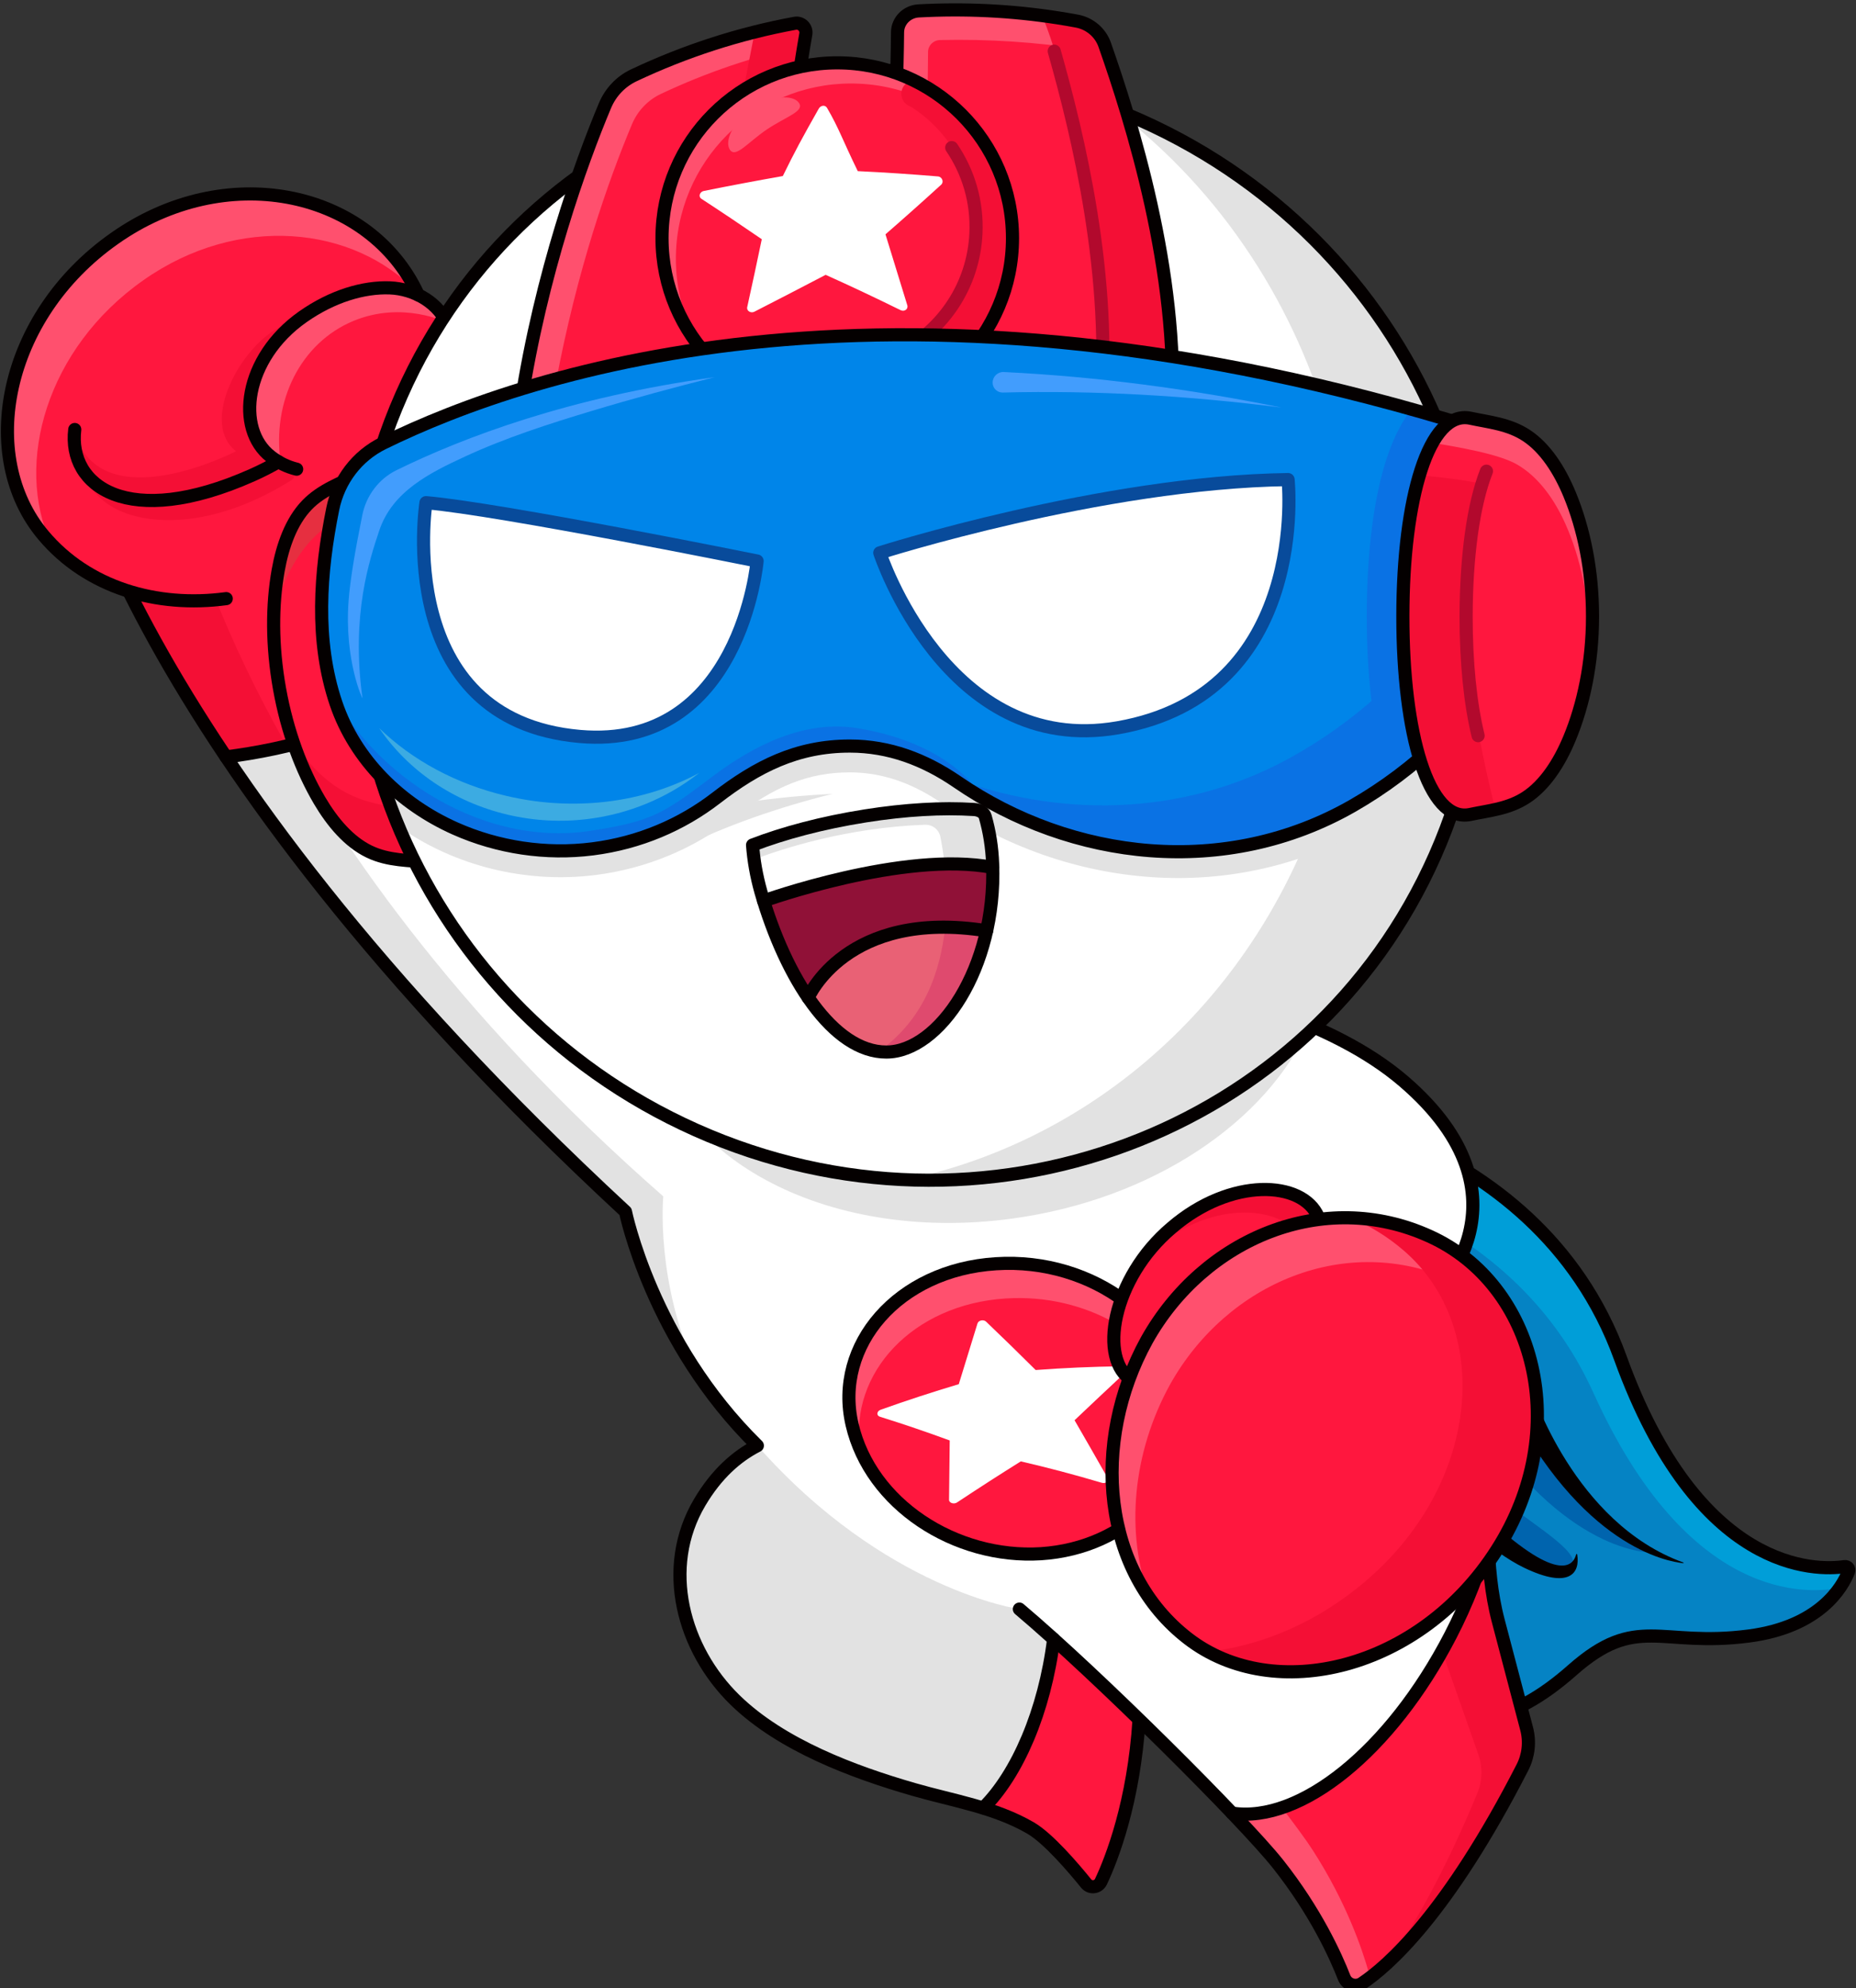 <?xml version="1.0" encoding="utf-8"?>
<!-- Generator: Adobe Illustrator 15.1.0, SVG Export Plug-In . SVG Version: 6.00 Build 0)  -->
<!DOCTYPE svg PUBLIC "-//W3C//DTD SVG 1.1//EN" "http://www.w3.org/Graphics/SVG/1.1/DTD/svg11.dtd">
<svg version="1.1" id="Layer_1" xmlns="http://www.w3.org/2000/svg" xmlns:xlink="http://www.w3.org/1999/xlink" x="0px" y="0px"
	 width="536px" height="574px" viewBox="0 0 536 574" enable-background="new 0 0 536 574" xml:space="preserve">
<rect x="0" y="0" width="536" height="574" fill="#333333" stroke="none"/>
<path fill="#0583C4" d="M363.45,317.285l48.31,176.778c11.072,3.729,23.69,4.586,42.313-11.882
	c18.623-16.468,25.288-6.506,50.965-9.852c20.671-2.692,27.103-14.25,28.825-18.653c0.296-0.757-0.349-1.503-1.186-1.382
	c-8.046,1.172-42.174,2.107-64.719-60.219C443.332,323.999,363.45,317.285,363.45,317.285"/>
<path fill="#0064AE" d="M453.851,452.629c3.069-4.016-8.071-10.409-20.257-19.724s-20.804-18.023-23.873-14.009
	c-3.07,4.016,4.321,14.822,16.507,24.136C438.415,452.348,450.782,456.644,453.851,452.629"/>
<path fill="#009ED8" d="M460.217,402.229c27.389,60.557,61.98,58.033,71.11,56.146c1.289-1.867,2.079-3.533,2.534-4.698
	c0.296-0.757-0.347-1.504-1.184-1.382c-8.047,1.172-42.175,2.107-64.72-60.219c-24.626-68.077-104.509-74.791-104.509-74.791
	l5.438,19.896C395.89,342.198,439.86,357.223,460.217,402.229"/>
<path fill="#0064AE" d="M440.61,407.901c0,0,9.673,24.672,37.182,40.348c0,0-23.727,1.495-49.347-36.305L440.61,407.901z"/>
<path fill="none" stroke="#040000" stroke-width="3.792" stroke-linecap="round" stroke-linejoin="round" stroke-miterlimit="10" d="
	M363.45,317.285l48.31,176.778c11.072,3.729,23.69,4.586,42.313-11.882c18.623-16.468,25.288-6.506,50.965-9.852
	c20.671-2.692,27.103-14.25,28.825-18.653c0.296-0.757-0.349-1.503-1.186-1.382c-8.046,1.172-42.174,2.107-64.719-60.219
	C443.332,323.999,363.45,317.285,363.45,317.285z"/>
<path fill="#040000" d="M442.331,401.163c0,0,12.192,38.539,43.79,49.938c0.114,0.041,0.089,0.206-0.031,0.194
	c-4.529-0.439-29.532-4.779-51.014-47.472L442.331,401.163z"/>
<path fill="#040000" d="M455.484,448.808c-0.028-0.171-0.266-0.226-0.302-0.066c-0.604,2.615-4.19,9.349-25.466-10.336
	c-6.378-5.902-12.5-12.546-17.968-18.981l-4.366,5.874c10.973,11.422,23.315,22.767,32.781,27.321
	C453.125,458.854,456.371,454.269,455.484,448.808"/>
<path fill="#FFFFFF" d="M440.883,499.102l-8.197-31.166c-4.2-15.969-2.55-32.323-3.838-48.68
	c-1.256-15.95-5.689-31.555-14.902-44.789c0,0,30.645-28.585-8.529-62.261c-21.012-18.063-55.433-26.553-74.787-28.988
	c-92.177-11.597-131.83,10.254-131.83,10.254C143.252,253.01,84.443,99.469,84.443,99.469l-65.486,23.016
	c0,0,15.243,91.729,161.673,227.32c0,0,7.593,37.631,38.086,67.563c-5.942,3.039-11.782,8.143-16.67,16.407
	c-11.197,18.926-4.824,42.356,10.253,57.045c13.404,13.06,34.164,20.783,51.594,25.813c11.362,3.28,23.397,5.105,33.754,11.142
	c5.093,2.967,12.311,11.415,16.021,16.002c1.181,1.459,3.473,1.17,4.277-0.525c3.149-6.624,9.526-23.083,11.004-46.831
	c17.52,17.03,34.359,34.451,40.145,41.747c10.911,13.763,16.696,26.611,19.093,32.767c0.809,2.078,3.316,2.905,5.173,1.669
	c7.326-4.879,24.585-19.902,46.321-62.346C441.441,506.819,441.865,502.838,440.883,499.102"/>
<path fill="#E2E2E2" d="M187.625,295.037c3.82,38.611,50.588,64.045,104.458,56.81c40.94-5.499,74.163-28.294,86.09-55.864
	c-17.076-7.261-35.315-11.227-47.544-12.764C238.453,271.621,198.8,293.472,198.8,293.472c-3.226-2.35-6.463-5.096-9.698-8.155
	c-0.604,0.293-1.136,0.56-1.549,0.777C187.33,289.059,187.328,292.041,187.625,295.037"/>
<path fill="#FF173E" d="M418.894,472.143c-17.29,33.429-43.376,54.308-63.049,51.328l-0.001,0.002
	c5.973,6.267,10.694,11.473,13.249,14.693c10.913,13.764,16.697,26.612,19.093,32.768c0.81,2.078,3.318,2.905,5.174,1.67
	c7.325-4.88,24.585-19.903,46.321-62.347c1.761-3.438,2.185-7.419,1.201-11.155l-8.196-31.166
	c-2.023-7.694-2.686-15.479-2.976-23.31l-0.004-0.001C427.311,453.479,423.623,462.999,418.894,472.143"/>
<path fill="#FF173E" d="M283.99,521.939c0,0-0.025,0.021-0.067,0.055c4.754,1.467,9.387,3.252,13.725,5.779
	c5.093,2.968,12.311,11.415,16.021,16.003c1.181,1.458,3.472,1.17,4.277-0.525c3.149-6.624,9.526-23.083,11.004-46.832
	c-8.455-8.22-17.061-16.341-24.667-23.195C301.69,494.067,293.768,512.278,283.99,521.939"/>
<path fill="#FF173E" d="M342.108,405.123c-1.835-23.127-26.191-42.083-54.485-40.272c-28.291,1.778-46.891,23.519-41.547,46.446
	c5.337,22.976,29.794,38.826,54.581,37.268C325.444,446.938,343.947,428.305,342.108,405.123"/>
<path fill="#FFFFFF" d="M284.778,381.569c4.752,4.542,9.526,9.195,14.317,13.965c8.08-0.604,16.226-0.963,24.418-1.076
	c1.279-0.017,2.104,1.199,1.315,1.935c-4.853,4.523-9.688,9.069-14.505,13.642c3.186,5.499,6.368,11.048,9.541,16.649
	c0.516,0.909-0.518,1.754-1.703,1.399c-7.823-2.325-15.619-4.38-23.362-6.172c-6.17,3.856-12.307,7.806-18.407,11.856
	c-0.926,0.612-2.326,0.146-2.313-0.774c0.071-5.68,0.136-11.387,0.195-17.119c-6.786-2.493-13.513-4.774-20.159-6.854
	c-1.079-0.337-0.942-1.598,0.217-2.015c7.438-2.656,14.96-5.118,22.556-7.382c1.809-5.813,3.61-11.66,5.405-17.54
	C282.57,381.173,284.041,380.864,284.778,381.569"/>
<path fill="#FF506E" d="M290.486,374.875c23.205-1.484,43.75,11.002,51.407,28.299c-3.006-22.231-26.776-40.082-54.271-38.323
	c-28.29,1.779-46.89,23.518-41.546,46.446c0.562,2.42,1.348,4.755,2.312,7.005C245.271,396.519,263.442,376.575,290.486,374.875"/>
<path fill="none" stroke="#040000" stroke-width="3.792" stroke-linecap="round" stroke-linejoin="round" stroke-miterlimit="10" d="
	M342.108,405.123c-1.835-23.127-26.191-42.083-54.485-40.272c-28.291,1.778-46.891,23.519-41.547,46.446
	c5.337,22.976,29.794,38.826,54.581,37.268C325.444,446.938,343.947,428.305,342.108,405.123z"/>
<path fill="#F40F35" d="M440.883,499.102l-8.197-31.166c-2.024-7.694-2.686-15.479-2.977-23.31l-0.004-0.001
	c-2.395,8.854-6.082,18.374-10.811,27.518c-0.798,1.542-1.62,3.049-2.454,4.536l10.492,29.836c1.281,3.646,1.182,7.646-0.295,11.217
	c-9.565,23.114-18.51,38.6-25.853,48.895c8.967-8.318,22.686-24.716,38.896-56.369C441.441,506.819,441.865,502.838,440.883,499.102
	"/>
<path fill="#E2E2E2" d="M212.299,490.819c13.405,13.06,34.164,20.784,51.595,25.813c6.625,1.913,13.478,3.335,20.095,5.382
	l0.002-0.075c9.775-9.66,17.699-27.871,20.291-48.716l-9.895-8.668c0,0-38.816-5.439-75.672-47.188
	c-5.941,3.039-11.782,8.143-16.67,16.406C190.85,452.7,197.223,476.131,212.299,490.819"/>
<path fill="#FF506E" d="M395.278,569.423c-1.826-6.507-6.434-20.166-16.173-35.268c-1.825-2.829-4.95-7.104-8.916-12.269
	c-4.996,1.684-9.84,2.267-14.345,1.585l-0.001,0.001c5.973,6.266,10.695,11.472,13.249,14.694
	c10.913,13.763,16.698,26.61,19.094,32.767c0.808,2.078,3.317,2.906,5.173,1.67c0.762-0.508,1.637-1.133,2.607-1.879
	C395.664,570.353,395.419,569.921,395.278,569.423"/>
<path fill="#E2E2E2" d="M52.277,141.306l-23.194,11.782c15.876,37.681,55.477,107.759,151.548,196.717
	c0,0,4.571,22.615,20.828,46.726c-12.318-26.496-9.904-51.124-9.904-51.124C69.675,238.497,52.277,141.306,52.277,141.306"/>
<path fill="#FF173E" d="M84.443,99.47l-65.486,23.016c0,0,5.972,35.924,46.326,96.039c17.309-2.177,41.144-7.907,63.022-22.512
	C102.622,146.918,84.443,99.47,84.443,99.47"/>
<path fill="#F40F35" d="M62.367,173.158c-8.659,0.8-17.242-0.001-25.169-2.467c1.243,2.491,2.505,4.972,3.805,7.433
	c0.016,0.03,0.032,0.06,0.048,0.09c7.273,13.77,15.417,27.162,24.088,40.093c0.049,0.072,0.097,0.145,0.146,0.217
	c5.303-0.667,11.223-1.673,17.507-3.16C73.542,199.045,66.979,184.742,62.367,173.158"/>
<path fill="none" stroke="#040000" stroke-width="3.792" stroke-linecap="round" stroke-linejoin="round" stroke-miterlimit="10" d="
	M355.845,523.471c19.673,2.979,45.759-17.899,63.049-51.327c4.729-9.145,8.417-18.664,10.812-27.519"/>
<path fill="none" stroke="#040000" stroke-width="3.792" stroke-linecap="round" stroke-linejoin="round" stroke-miterlimit="10" d="
	M328.949,496.418c-1.478,23.749-7.854,40.209-11.004,46.833c-0.806,1.695-3.097,1.984-4.276,0.525
	c-3.711-4.588-10.929-13.034-16.021-16.003c-10.356-6.034-22.391-7.86-33.754-11.141c-17.431-5.03-38.19-12.754-51.595-25.813
	c-15.076-14.688-21.449-38.119-10.252-57.046c4.888-8.264,10.728-13.367,16.67-16.406c-30.493-29.932-38.086-67.563-38.086-67.563
	C34.2,214.215,18.958,122.485,18.958,122.485L84.443,99.47c0,0,58.809,153.541,114.356,194.002c0,0,39.653-21.851,131.83-10.254
	c19.354,2.436,53.773,10.925,74.786,28.988c39.175,33.676,8.529,62.261,8.529,62.261c9.212,13.234,13.646,28.839,14.902,44.789
	c1.288,16.357-0.362,32.711,3.838,48.68l8.197,31.166c0.981,3.736,0.559,7.718-1.202,11.155
	c-21.736,42.443-38.996,57.467-46.321,62.346c-1.855,1.236-4.365,0.409-5.173-1.669c-2.396-6.155-8.181-19.004-19.093-32.767
	c-9.883-12.464-52.023-54.478-74.706-73.611"/>
<path fill="none" stroke="#040000" stroke-width="3.792" stroke-linecap="round" stroke-linejoin="round" stroke-miterlimit="10" d="
	M283.99,521.939c9.777-9.661,17.701-27.873,20.292-48.717"/>
<path fill="#FF173E" d="M126.894,122.406c3.222-8.267,5.946-19.264,2.703-27.953c-1.583-4.24-4.879-7.401-8.816-9.299
	c-0.278-0.593-0.55-1.188-0.851-1.778c-14.467-28.438-54.79-37.132-86.842-14.553C1.024,91.339-6.627,131.8,12.51,154.518
	c19.196,22.846,54.887,24.521,82.353,7.776C109.258,153.386,120.772,138.117,126.894,122.406"/>
<path fill="#FF506E" d="M102.082,92.65c14.255-5.907,26.941,0.466,26.941,0.466c-2.989-6.174-9.763-9.753-16.431-10.006
	c-7.563-0.287-16.608,2.358-25.125,8.339c-17.122,12.019-19.488,32.458-9.295,40.345c0.924,0.726,1.888,1.34,2.878,1.872
	C78.479,115.815,86.807,98.98,102.082,92.65"/>
<path fill="#F40F35" d="M78.171,131.795c-10.193-7.887-7.827-28.327,9.296-40.346c1.146-0.805,2.303-1.538,3.464-2.224
	c-3.821,1.376-7.536,3.607-11.499,6.001c-10.885,6.574-21.457,27.163-11.264,35.05c0,0-38.922,20.167-46.661-5.395
	c0,0-1.082,14.5,11.072,21.55c9.2,5.337,28.49,6.672,51.559-7.794c1.407-0.882,1.286-2.994-0.235-3.662
	C81.981,134.132,79.705,132.999,78.171,131.795"/>
<path fill="none" stroke="#040000" stroke-width="3.792" stroke-linecap="round" stroke-linejoin="round" stroke-miterlimit="10" d="
	M80.41,133.315c-2.331,1.355-4.869,2.66-7.633,3.888C36.93,153.133,19.598,140.353,21.591,124"/>
<path fill="#FF506E" d="M41.398,80.908c27.412-19.311,60.859-15.731,79.022,3.494c-0.16-0.342-0.317-0.686-0.491-1.026
	c-14.467-28.437-54.79-37.133-86.841-14.553C1.024,91.339-6.628,131.8,12.51,154.518c0.723,0.86,1.477,1.681,2.245,2.481
	C4.071,133.742,13.47,100.52,41.398,80.908"/>
<path fill="none" stroke="#040000" stroke-width="3.792" stroke-linecap="round" stroke-linejoin="round" stroke-miterlimit="10" d="
	M65.337,172.829c-20.057,2.696-40.079-3.139-52.827-18.311C-6.628,131.801,1.024,91.339,33.088,68.822
	c32.051-22.579,72.375-13.884,86.842,14.553c0.3,0.589,0.588,1.179,0.866,1.771"/>
<path fill="none" stroke="#040000" stroke-width="3.792" stroke-linecap="round" stroke-linejoin="round" stroke-miterlimit="10" d="
	M85.673,135.458c-2.663-0.655-5.193-1.852-7.501-3.663c-10.193-7.887-7.828-28.326,9.295-40.345
	c8.517-5.981,17.562-8.626,25.125-8.339c7.136,0.271,14.395,4.349,17.005,11.342c3.244,8.689,0.519,19.687-2.703,27.953
	c-2.779,7.131-8.448,16.511-16.977,27.299"/>
<path fill="none" stroke="#040000" stroke-width="3.792" stroke-linecap="round" stroke-linejoin="round" stroke-miterlimit="10" d="
	M65.283,218.525c17.31-2.178,41.145-7.907,63.022-22.512"/>
<path fill="#FF173E" d="M365.56,386.054c11.714-10.264,19.751-24.118,15.129-34.724c-4.476-10.534-25.211-11.569-42.295,3.105
	c-17.296,14.577-21.392,38.387-11.326,44.139C336.986,404.335,353.556,395.92,365.56,386.054"/>
<path fill="#F40F35" d="M376.487,358.777c1.99,4.354,1.982,9.165,0.56,14.021c4.557-7.331,6.461-15.002,3.642-21.468
	c-4.476-10.534-25.211-11.568-42.295,3.106c-3.29,2.772-6.099,5.88-8.427,9.133c0.994-1.005,2.043-1.978,3.149-2.907
	C350.212,346,371.556,347.726,376.487,358.777"/>
<path fill="none" stroke="#040000" stroke-width="3.792" stroke-linecap="round" stroke-linejoin="round" stroke-miterlimit="10" d="
	M365.56,386.054c11.714-10.264,19.751-24.118,15.129-34.724c-4.476-10.534-25.211-11.569-42.295,3.105
	c-17.296,14.577-21.392,38.387-11.326,44.139C336.986,404.335,353.556,395.92,365.56,386.054z"/>
<path fill="#FF173E" d="M343.141,473.102c24.753,19.062,66.915,9.156,89.096-25.572c22.248-34.721,11.252-76.689-19.295-90.579
	c-30.662-13.987-65.259,0.482-81.769,29.977C314.845,416.56,318.249,453.985,343.141,473.102"/>
<path fill="#FF506E" d="M337.896,399.726c16.509-29.494,51.104-43.964,81.767-29.978c8.371,3.807,15.263,9.731,20.415,17.027
	c-4.911-13.155-14.284-23.981-27.137-29.825c-30.662-13.987-65.259,0.483-81.769,29.978c-13.459,24.424-13.495,54.132,0.839,74.528
	C324.92,442.542,327.045,419.416,337.896,399.726"/>
<path fill="#F40F35" d="M412.941,356.95c-7.475-3.409-15.182-5.116-22.805-5.338c5.453,2.27,10.62,5.418,15.334,9.502
	c25.412,21.959,22.426,66.581-10.795,95.117c-14.146,12.187-30.374,18.896-45.736,20.62c25.117,13.684,62.764,2.826,83.298-29.322
	C454.484,412.809,443.489,370.84,412.941,356.95"/>
<path fill="none" stroke="#040000" stroke-width="3.792" stroke-linecap="round" stroke-linejoin="round" stroke-miterlimit="10" d="
	M343.141,473.102c24.753,19.062,66.915,9.156,89.096-25.572c22.248-34.721,11.252-76.689-19.295-90.579
	c-30.662-13.987-65.259,0.482-81.769,29.977C314.845,416.56,318.249,453.985,343.141,473.102z"/>
<path fill="#FF173E" d="M123.874,248.939c-5.72-0.575-11.708-0.397-17.265-3.083c-5.865-2.835-10.62-8.469-14.338-14.771
	c-5.145-8.735-9.311-19.795-11.541-32.214c-2.231-12.419-2.176-24.236-0.393-34.216c1.292-7.202,3.789-14.139,8.3-18.838
	c4.275-4.452,9.951-6.37,15.113-8.899c11.243-5.511,25.354,17.84,31.519,52.156C141.434,223.39,136.332,250.192,123.874,248.939"/>
<path fill="#F40F35" d="M126.665,234.3c-7.936-0.895-16.373-1.05-23.732-4.051c-7.767-3.168-13.517-9.079-17.702-15.601
	c-0.324-0.506-0.62-1.045-0.933-1.565c2.173,6.692,4.892,12.771,7.973,18.003c3.718,6.301,8.473,11.936,14.338,14.77
	c5.557,2.686,11.545,2.509,17.265,3.084c6.296,0.633,10.71-5.908,12.743-16.955C133.597,233.861,130.256,234.705,126.665,234.3"/>
<path fill="#E62F40" d="M81.709,169.251c2.853-7.095,7.25-13.832,13.941-18.176c6.34-4.116,14.119-5.591,21.321-7.718
	c0.343-0.101,0.685-0.171,1.027-0.245c-4.745-5.953-9.728-8.41-14.249-6.195c-5.162,2.53-10.838,4.448-15.112,8.9
	c-4.511,4.698-7.008,11.636-8.301,18.837c-0.701,3.927-1.123,8.145-1.256,12.565C79.817,174.449,80.694,171.783,81.709,169.251"/>
<path fill="none" stroke="#040000" stroke-width="3.792" stroke-linecap="round" stroke-linejoin="round" stroke-miterlimit="10" d="
	M123.874,248.939c-5.72-0.575-11.708-0.397-17.265-3.083c-5.865-2.835-10.62-8.469-14.338-14.771
	c-5.145-8.735-9.311-19.795-11.541-32.214c-2.231-12.419-2.176-24.236-0.393-34.216c1.292-7.202,3.789-14.139,8.3-18.838
	c4.275-4.452,9.951-6.37,15.113-8.899c11.243-5.511,25.354,17.84,31.519,52.156C141.434,223.39,136.332,250.192,123.874,248.939z"/>
<path fill="#FFFFFF" d="M329.384,34.729c-82.452-36.734-177.912-1.049-213.43,79.337c-35.528,80.367,2.592,175.436,85.068,212.21
	c82.456,36.741,177.912,1.053,213.429-79.338C449.979,166.568,411.856,71.495,329.384,34.729"/>
<path fill="#E2E2E2" d="M329.384,34.729c-2.525-1.126-5.064-2.179-7.613-3.169c62.063,46.898,87.081,134.715,55.567,210.682
	c-21.872,52.754-65.864,87.765-115.49,98.325c64.136,2.625,125.641-32.602,152.603-93.628
	C449.979,166.568,411.856,71.495,329.384,34.729"/>
<path fill="#E2E2E2" d="M115.13,238.604c4.075,2.889,8.496,5.421,13.212,7.523c8.829,3.937,18.228,6.269,27.937,6.934
	c5.292,0.362,10.617,0.21,15.824-0.453c14.383-1.829,27.994-7.433,39.36-16.206c12.346-9.53,22.19-13.416,33.974-13.411
	c0.953,0.001,1.899,0.033,2.833,0.097c8.058,0.552,15.796,3.419,23.654,8.763l0.229,0.157c18.069,12.417,38.929,19.753,60.325,21.22
	c0.002,0,0.002,0,0.004,0c21.91,1.5,43.334-3.345,61.951-14.01c3.996-2.288,7.865-4.846,11.641-7.567
	c2.689,5.393,6.197,8.758,10.498,10.132c13.495-33.716,14.337-69.7,4.63-102.7c-53.284-11.607-122.075-16.194-196.655-11.226
	c-42.23,2.813-82.202,8.422-118.253,16.126C99.314,176.068,102.788,209.011,115.13,238.604"/>
<path fill="none" stroke="#040000" stroke-width="3.792" stroke-linecap="round" stroke-linejoin="round" stroke-miterlimit="10" d="
	M329.384,34.729c-82.452-36.734-177.912-1.049-213.43,79.337c-35.528,80.367,2.592,175.436,85.068,212.21
	c82.456,36.741,177.912,1.053,213.429-79.338C449.979,166.568,411.856,71.495,329.384,34.729z"/>
<path fill="#FF173E" d="M338.38,119.838c2.246-41.263-11.755-85.287-19.366-106.954c-1.251-3.502-4.304-6.099-8.014-6.79
	c-1.793-0.335-3.595-0.643-5.406-0.927c-13.558-2.112-27.025-2.736-40.312-2.017c-3.367,0.182-6.046,2.877-6.077,6.15
	c-0.426,46.886-7.138,109.348-7.154,109.346C280.972,119.063,309.749,119.46,338.38,119.838"/>
<path fill="#FF506E" d="M271.443,11.564c13.931-0.328,27.883,0.583,41.646,2.726c2.156,0.337,4.298,0.706,6.434,1.102
	c-0.314-0.882-0.623-1.743-0.921-2.564c-1.277-3.506-4.348-6.105-8.058-6.797c-1.794-0.334-3.597-0.641-5.408-0.926
	c-13.56-2.112-27.019-2.736-40.286-2.014c-3.362,0.183-6.018,2.881-6.024,6.158c-0.07,46.934-6.301,109.462-6.317,109.459
	c3.558,0.051,7.114,0.102,10.668,0.152c2.018-27.04,4.608-68.294,4.84-103.892C268.03,13.121,269.542,11.61,271.443,11.564"/>
<path fill="#F40F35" d="M319.564,12.959c-1.217-3.497-4.248-6.092-7.955-6.783c-1.792-0.334-3.593-0.641-5.403-0.925
	c-1.752-0.273-3.502-0.52-5.251-0.743c2.119,5.099,3.231,8.971,3.23,8.969c6.823,23.782,17.338,66.3,13.283,106.02
	c6.845,0.096,13.681,0.192,20.509,0.286C340.587,78.57,326.956,34.597,319.564,12.959"/>
<path fill="none" stroke="#040000" stroke-width="3.792" stroke-linecap="round" stroke-linejoin="round" stroke-miterlimit="10" d="
	M338.38,119.838c2.246-41.263-11.755-85.287-19.366-106.954c-1.251-3.502-4.304-6.099-8.014-6.79
	c-1.793-0.335-3.595-0.643-5.406-0.927c-13.558-2.112-27.025-2.736-40.312-2.017c-3.367,0.182-6.046,2.877-6.077,6.15
	c-0.426,46.886-7.138,109.348-7.154,109.346C280.972,119.063,309.749,119.46,338.38,119.838z"/>
<path fill="none" stroke="#B2092D" stroke-width="3.792" stroke-linecap="round" stroke-linejoin="round" stroke-miterlimit="10" d="
	M304.457,14.771c6.817,24.009,17.025,65.728,13.228,104.755"/>
<path fill="#FF173E" d="M229.572,6.723c-16.159,2.969-31.792,8.063-46.525,15.017c-3.763,1.776-6.716,4.895-8.326,8.733
	c-7.002,16.683-18.027,50.326-24.218,85.706l70.449,2.972c0,0,4.016-64.876,11.759-109.299
	C233.033,8.008,231.413,6.385,229.572,6.723"/>
<path fill="#FF506E" d="M182.519,35.854c1.611-3.837,4.562-6.956,8.326-8.732c13.14-6.202,26.999-10.914,41.305-13.969
	c0.185-1.11,0.372-2.213,0.563-3.301c0.321-1.844-1.298-3.467-3.14-3.129c-16.159,2.969-31.791,8.064-46.525,15.017
	c-3.763,1.776-6.715,4.895-8.326,8.732c-7.001,16.684-16.69,44.081-22.881,79.46l8.576,1.144
	C166.618,77.753,175.801,51.861,182.519,35.854"/>
<path fill="#F40F35" d="M232.711,9.852c0.322-1.844-1.298-3.467-3.139-3.129c-3.906,0.717-7.779,1.565-11.617,2.527
	c-0.821,4.136-1.473,7.505-1.473,7.505c-7.369,37.367-12.853,83.42-14.697,99.839l19.167,2.557
	C220.952,119.15,224.967,54.274,232.711,9.852"/>
<path fill="none" stroke="#040000" stroke-width="3.792" stroke-linecap="round" stroke-linejoin="round" stroke-miterlimit="10" d="
	M229.572,6.723c-16.159,2.969-31.792,8.063-46.525,15.017c-3.763,1.776-6.716,4.895-8.326,8.733
	c-7.002,16.683-18.459,48.551-24.218,85.706l70.449,2.972c0,0,4.016-64.876,11.759-109.299
	C233.033,8.008,231.413,6.385,229.572,6.723z"/>
<path fill="#FF173E" d="M292.347,71.155c1.327-27.919-20.229-51.629-48.147-52.957s-51.629,20.228-52.957,48.147
	s20.228,51.629,48.147,52.957C267.309,120.63,291.019,99.074,292.347,71.155"/>
<path fill="#FF506E" d="M195.244,72.315c1.328-27.919,25.038-49.475,52.957-48.147c15.358,0.73,28.78,8.243,37.538,19.494
	c-8.304-14.511-23.602-24.611-41.54-25.464c-27.919-1.329-51.629,20.228-52.957,48.147c-0.597,12.56,3.448,24.26,10.61,33.462
	C197.231,91.732,194.769,82.297,195.244,72.315"/>
<path fill="#F40F35" d="M291.983,75.296c2.813-22.005-8.718-41.989-26.802-51.426c-1.62-0.846-3.626-0.207-4.457,1.42
	c-0.997,1.952-0.186,4.344,1.788,5.295c0.493,0.237,0.772,0.37,0.772,0.37c11.567,7.441,19.047,20.946,18.475,36.083
	c-0.563,14.904-8.788,27.643-20.587,34.281c0,0-16.708,10.221-44.953,11.1c8.211,4.818,17.92,7.413,28.354,6.87
	C268.758,118.032,288.912,99.319,291.983,75.296"/>
<path fill="none" stroke="#B2092D" stroke-width="3.792" stroke-linecap="round" stroke-linejoin="round" stroke-miterlimit="10" d="
	M260.163,101.541c12.315-6.514,20.969-19.18,21.679-34.104c0.437-9.171-2.194-17.776-6.987-24.825"/>
<circle fill="none" stroke="#040000" stroke-width="3.792" stroke-linecap="round" stroke-linejoin="round" stroke-miterlimit="10" cx="241.794" cy="68.75" r="50.609"/>
<path fill="#FFFFFF" d="M238.839,31.139c3.474,5.955,4.488,9.285,8.879,18.271c7.693,0.368,15.412,0.876,23.151,1.525
	c1.208,0.1,1.799,1.596,0.941,2.38c-5.285,4.823-10.649,9.602-16.093,14.337c2.066,6.77,4.167,13.588,6.299,20.455
	c0.348,1.117-0.82,1.985-1.926,1.44c-7.288-3.59-14.507-6.99-21.648-10.202c-6.783,3.548-13.641,7.096-20.577,10.646
	c-1.053,0.537-2.312-0.255-2.077-1.309c1.439-6.503,2.841-13.042,4.209-19.618c-5.911-4.06-11.73-7.953-17.451-11.68
	c-0.929-0.604-0.486-2.014,0.702-2.254c7.618-1.529,15.228-2.965,22.827-4.308c3.403-6.981,5.734-11.262,10.381-19.462
	C237,30.401,238.3,30.214,238.839,31.139"/>
<path fill="#FF506E" d="M230.736,29.711c-1.682-2.479-7.984-2.158-13.491,1.579c-5.508,3.737-8.135,9.474-6.453,11.953
	c1.681,2.479,5.103-2.087,10.611-5.824C226.91,33.682,232.418,32.189,230.736,29.711"/>
<path fill="#0085E9" d="M425.875,123.527c-166.604-51.704-272.436-16.623-315.272,4.422c-7.517,3.693-12.842,10.739-14.51,18.993
	c-3.688,18.249-5.179,38.009,0.937,56.093c5.566,16.455,18.717,29.16,34.408,36.153c12.378,5.516,26.261,7.591,39.708,5.882
	c13.505-1.718,25.686-6.973,35.675-14.684c11.739-9.061,23.3-15.002,38.621-14.994c11.356,0.007,21.51,3.885,30.757,10.175
	c0.086,0.058,0.173,0.117,0.259,0.177c33.153,22.784,77.586,27.854,114.199,6.881c9.014-5.164,17.373-11.469,24.886-18.641
	c6.038-5.763,10.4-12.697,13.763-20.155C435.844,155.035,425.875,123.527,425.875,123.527"/>
<path fill="#E2E2E2" d="M240.381,229.208c-7.765,1.923-15.402,4.211-22.869,6.845c-3.73,1.33-7.416,2.748-11.04,4.265
	c-2.375,1.001-4.747,2.022-7.066,3.146c-3.163,1.533-7.552,4.162-9.87-0.193c-1.223-2.301-0.351-5.158,1.95-6.382
	c0.272-0.144,0.576-0.266,0.86-0.353c4.168-1.251,8.04-2.111,12.062-2.947c3.989-0.811,7.982-1.501,11.978-2.091
	C224.383,230.343,232.391,229.583,240.381,229.208"/>
<path fill="#429DFD" d="M289.871,107.405c27.034,1.315,53.831,4.914,80.186,10.249c-26.739-3.398-53.664-5-80.448-4.325
	c-1.62,0.041-2.952-1.255-2.943-2.876C286.673,108.713,288.133,107.32,289.871,107.405"/>
<path fill="#0A72E4" d="M247.599,210.229c-15.121-2.476-29.85,4.921-41.692,13.846c-14.287,10.768-17.458,13.061-35.48,15.804
	c-32.601,4.96-66.04-18.018-77.609-46.229c7.902,33.652,42.051,56.032,78.328,51.419c13.504-1.717,25.685-6.973,35.674-14.683
	c11.739-9.061,23.3-15.003,38.621-14.994c11.356,0.006,21.51,3.885,30.757,10.174c0.086,0.059,0.173,0.118,0.26,0.178
	c2.757,1.892,5.428,3.914,8.101,5.935C284.559,231.68,277.354,215.102,247.599,210.229"/>
<path fill="#FFFFFF" d="M254.076,159.604c0,0,64.016-20.398,117.911-21.148c0,0,6.694,61.912-49.197,71.662
	C273.404,218.734,254.076,159.604,254.076,159.604"/>
<path fill="none" stroke="#084B9B" stroke-width="3.792" stroke-linecap="round" stroke-linejoin="round" stroke-miterlimit="10" d="
	M254.076,159.604c0,0,64.016-20.398,117.911-21.148c0,0,6.694,61.912-49.197,71.662
	C273.404,218.734,254.076,159.604,254.076,159.604z"/>
<path fill="#FFFFFF" d="M218.644,161.966c0,0-74.245-15.012-95.624-16.844c0,0-9.861,62.738,44.415,67.495
	C213.954,216.695,218.644,161.966,218.644,161.966"/>
<path fill="none" stroke="#084B9B" stroke-width="3.792" stroke-linecap="round" stroke-linejoin="round" stroke-miterlimit="10" d="
	M218.644,161.966c0,0-74.245-15.012-95.624-16.844c0,0-9.861,62.738,44.415,67.495C213.954,216.695,218.644,161.966,218.644,161.966
	z"/>
<path fill="#0A72E4" d="M425.875,123.527c-4.603-1.429-9.15-2.78-13.661-4.078c2.562,12.383,5.511,34.851,0.896,60.507
	c-3.579,7.506-8.215,14.488-14.622,20.298c-7.973,7.228-16.839,13.587-26.396,18.802c-30.988,16.905-67.209,17.121-98.393,4.914
	c0.838,0.52,1.677,1.037,2.5,1.596c0.086,0.059,0.173,0.118,0.259,0.178c33.153,22.784,77.586,27.854,114.199,6.881
	c9.014-5.164,17.373-11.47,24.886-18.641c6.038-5.763,10.4-12.697,13.764-20.155C435.844,155.035,425.875,123.527,425.875,123.527"
	/>
<path fill="#429DFD" d="M109.538,153.154c3.768-11.289,14.612-16.655,24.721-21.33c11.808-5.461,24.237-9.446,36.672-13.196
	c11.742-3.541,23.59-6.729,35.481-9.735c-41.901,5.759-72.514,17.328-91.965,26.883c-5.006,2.46-8.673,7.28-9.807,12.896
	c-2.197,10.87-3.535,18.906-3.974,24.852c-1.267,17.163,4.124,28.609,4.015,28.046C101.333,177.448,106.746,161.518,109.538,153.154
	"/>
<path fill="#0A72E4" d="M415.542,213.984c6.038-5.763,10.4-12.697,13.763-20.155c6.539-38.794-3.43-70.302-3.43-70.302
	c-5.974-1.854-11.861-3.584-17.679-5.219c-11.207,13.722-12.981,42.785-12.995,59.552c-0.008,11.568,0.878,32.195,6.475,47.595
	C406.546,221.942,411.2,218.129,415.542,213.984"/>
<path fill="none" stroke="#0A72E4" stroke-miterlimit="10" d="M415.542,213.984c6.038-5.763,10.4-12.697,13.763-20.155
	c6.539-38.794-3.43-70.302-3.43-70.302c-5.974-1.854-11.861-3.584-17.679-5.219c-11.207,13.722-12.981,42.785-12.995,59.552
	c-0.008,11.568,0.878,32.195,6.475,47.595C406.546,221.942,411.2,218.129,415.542,213.984z"/>
<path fill="#3CABE2" d="M146.26,229.786c-14.568-3.417-27.27-10.367-36.762-19.585c8.312,12.217,21.416,21.322,37.186,25.02
	c7.649,1.794,15.509,2.197,23.362,1.198c11.503-1.463,22.377-5.936,31.446-12.935c0.147-0.113,0.299-0.226,0.446-0.339
	c-8.756,4.693-18.724,7.648-29.243,8.56C163.852,232.472,154.957,231.826,146.26,229.786"/>
<path fill="#E96175" d="M233.401,288.022c6.551,9.581,14.335,15.732,22.582,15.707c11.735-0.013,24.359-14.513,28.944-35.002
	C244.425,262.262,233.423,287.975,233.401,288.022"/>
<path fill="#901137" d="M220.527,260.103l0.001,0.014c3.258,10.553,7.678,20.307,12.874,27.905
	c0.02-0.048,11.022-25.76,51.525-19.295c1.274-5.694,1.921-11.849,1.761-18.287C261.084,245.512,220.527,260.103,220.527,260.103"/>
<path fill="#FFFFFF" d="M284.513,235.707c-0.313-1.09-1.586-1.89-3.205-1.994c-17.572-1.129-35.601,1.703-52.488,6.452
	c-3.877,1.09-7.723,2.36-11.483,3.804c-0.431,0.196,0.729,5.915,0.795,6.3c0.143,0.83,2.218,9.897,2.396,9.834
	c0.016-0.006,40.562-14.591,66.161-9.663c-0.008-0.341-0.007-0.678-0.021-1.021C286.495,244.611,285.744,240.006,284.513,235.707"/>
<path fill="#E2E2E2" d="M284.513,235.707c-0.313-1.09-1.586-1.89-3.205-1.994c-17.572-1.129-35.601,1.703-52.487,6.452
	c-3.878,1.09-7.724,2.36-11.484,3.804c-0.269,0.122,0.081,2.39,0.398,4.174c8.123-3.101,26.764-9.212,49.383-10.033
	c2.147-0.079,4.038,1.379,4.455,3.487c0.392,1.969,0.851,4.664,1.203,7.86c4.648-0.107,9.339,0.103,13.913,0.983
	c-0.008-0.341-0.007-0.678-0.021-1.021C286.495,244.611,285.744,240.006,284.513,235.707"/>
<path fill="#DF4A6E" d="M253.746,303.567c0.742,0.099,1.487,0.164,2.238,0.161c11.734-0.011,24.359-14.511,28.944-35.002
	c-4.334-0.69-8.31-0.996-11.991-1.021C271.63,280.418,266.823,294.413,253.746,303.567"/>
<path fill="none" stroke="#040000" stroke-width="3.792" stroke-linecap="round" stroke-linejoin="round" stroke-miterlimit="10" d="
	M249.938,235.551c-12.664,2.002-23.728,5.01-32.601,8.418c0.314,4.357,1.105,8.889,2.412,13.543
	c7.183,25.008,20.91,46.266,36.234,46.217c15.167-0.016,31.835-24.229,30.684-54.311c-0.172-4.808-0.923-9.413-2.155-13.712
	c-0.313-1.09-1.587-1.889-3.205-1.994C272.127,233.121,261.466,233.728,249.938,235.551z"/>
<path fill="none" stroke="#040000" stroke-width="3.792" stroke-linecap="round" stroke-linejoin="round" stroke-miterlimit="10" d="
	M220.527,260.103c0,0,40.588-14.603,66.19-9.658"/>
<path fill="none" stroke="#040000" stroke-width="3.792" stroke-linecap="round" stroke-linejoin="round" stroke-miterlimit="10" d="
	M233.4,288.024c0,0,10.987-25.771,51.532-19.297"/>
<path fill="none" stroke="#040000" stroke-width="3.792" stroke-linecap="round" stroke-linejoin="round" stroke-miterlimit="10" d="
	M425.875,123.527c-166.604-51.704-272.436-16.623-315.272,4.422c-7.517,3.693-12.842,10.739-14.51,18.993
	c-3.688,18.249-5.179,38.009,0.937,56.093c5.566,16.455,18.717,29.16,34.408,36.153c12.378,5.516,26.261,7.591,39.708,5.882
	c13.505-1.718,25.686-6.973,35.675-14.684c11.739-9.061,23.3-15.002,38.621-14.994c11.356,0.007,21.51,3.885,30.757,10.175
	c0.086,0.058,0.173,0.117,0.259,0.177c33.153,22.784,77.586,27.854,114.199,6.881c9.014-5.164,17.373-11.469,24.886-18.641
	c6.038-5.763,10.4-12.697,13.763-20.155C435.844,155.035,425.875,123.527,425.875,123.527z"/>
<path fill="#FF173E" d="M424.464,235.168c5.419-1.158,11.142-1.598,16.279-4.961c5.419-3.55,9.565-9.942,12.494-16.975
	c4.058-9.738,6.663-21.93,6.672-35.211c0.019-13.28-2.558-25.485-6.598-35.241c-2.913-7.047-7.05-13.457-12.467-17.029
	c-5.134-3.384-10.859-3.844-16.279-5.021c-11.943-2.373-19.399,23.197-19.428,57.138
	C405.114,211.809,412.524,237.501,424.464,235.168"/>
<path fill="#FF506E" d="M438.188,134.146c6.121,3.568,10.688,9.977,13.852,17.027c4.389,9.759,7.074,21.976,6.832,35.239
	c-0.068,3.83-0.396,7.556-0.915,11.168c1.238-6.103,1.948-12.683,1.953-19.558c0.019-13.28-2.559-25.485-6.599-35.241
	c-2.913-7.047-7.049-13.457-12.465-17.029c-5.135-3.384-10.86-3.844-16.279-5.021c-4.201-0.902-7.653,1.845-10.297,7.194
	C421.027,129.085,432.896,131.043,438.188,134.146"/>
<path fill="#F40F35" d="M423.428,175.122c-0.148-13.195,2.055-25.29,4.786-35.411c-6.156-1.263-12.364-1.983-17.214-2.395
	c-2.55,10.265-5.842,24.357-5.862,40.552c-0.024,33.941,7.39,59.633,19.326,57.3c1.789-0.381,5.568-1.097,7.389-1.454
	C426.952,214.175,423.762,196.19,423.428,175.122"/>
<path fill="none" stroke="#040000" stroke-width="3.792" stroke-linecap="round" stroke-linejoin="round" stroke-miterlimit="10" d="
	M424.464,235.168c5.419-1.158,11.142-1.598,16.279-4.961c5.419-3.55,9.565-9.942,12.494-16.975
	c4.058-9.738,6.663-21.93,6.672-35.211c0.019-13.28-2.558-25.485-6.598-35.241c-2.913-7.047-7.05-13.457-12.467-17.029
	c-5.134-3.384-10.859-3.844-16.279-5.021c-11.943-2.373-19.399,23.197-19.428,57.138
	C405.114,211.809,412.524,237.501,424.464,235.168z"/>
<path fill="none" stroke="#B2092D" stroke-width="3.792" stroke-linecap="round" stroke-linejoin="round" stroke-miterlimit="10" d="
	M429.277,136.038c-3.811,9.594-5.841,24.806-5.873,41.914c-0.004,13.17,1.195,25.2,3.461,34.438"/>
</svg>
